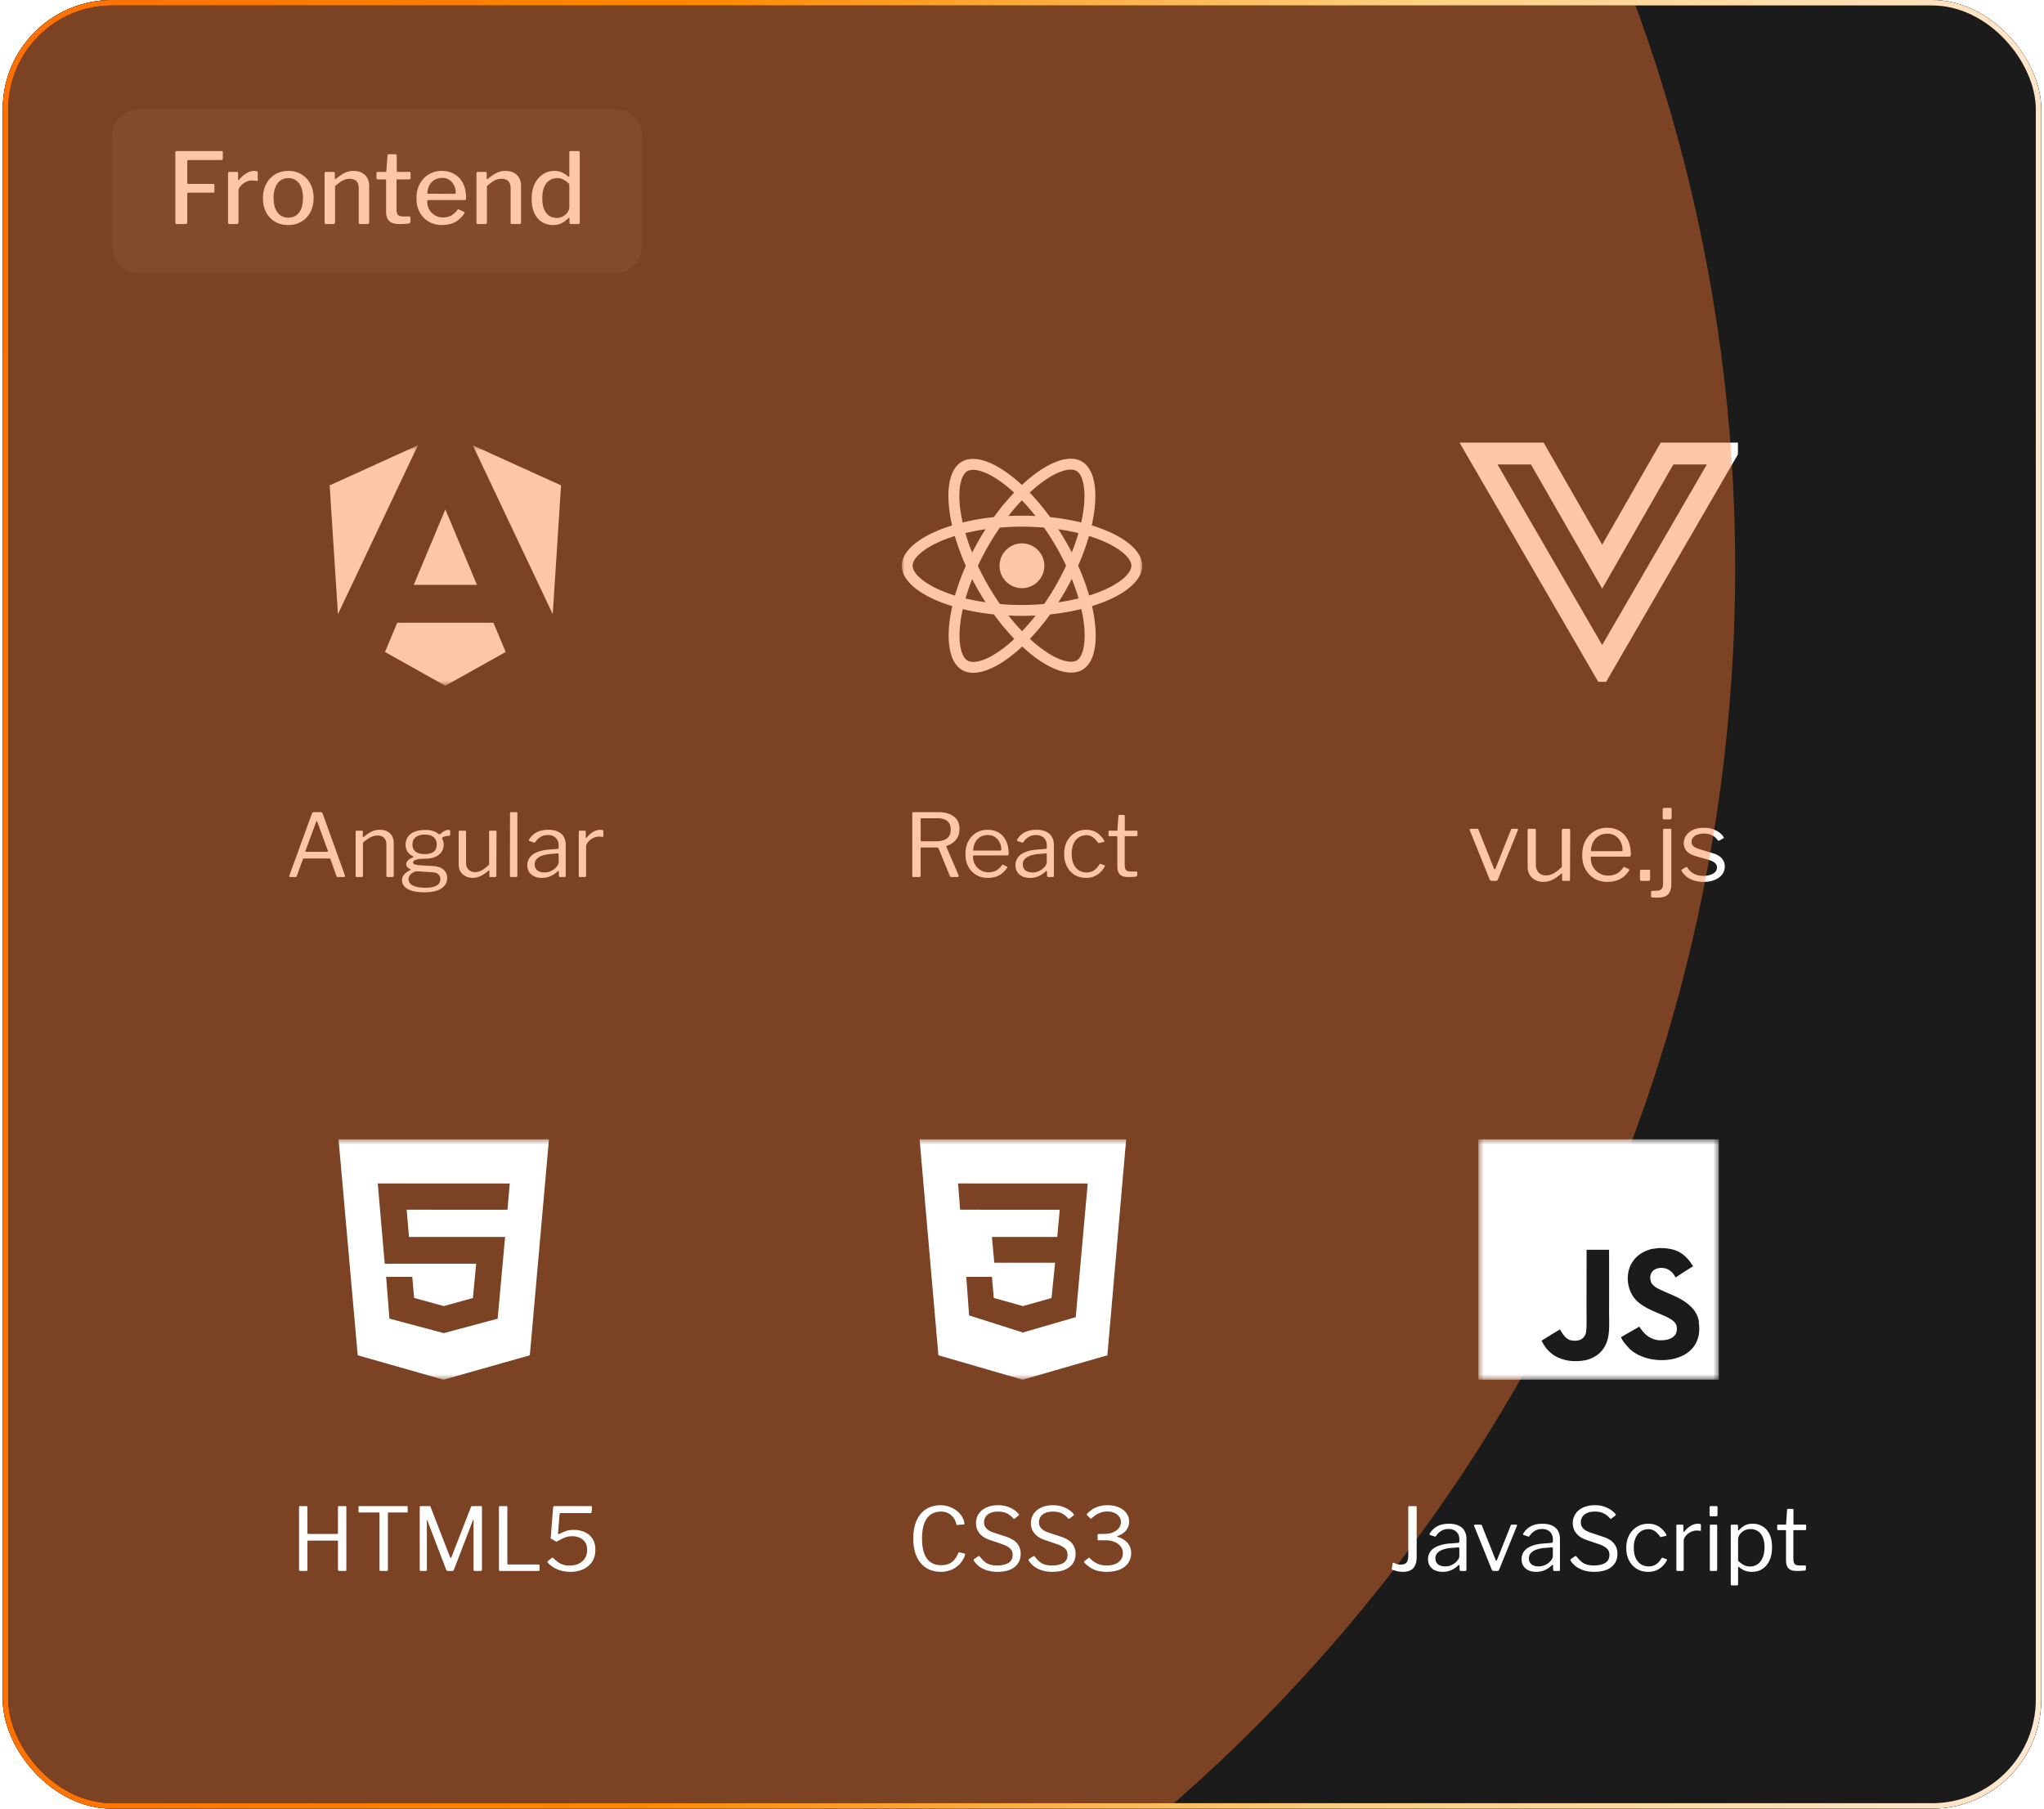 <svg xmlns="http://www.w3.org/2000/svg" width="374" height="331" fill="none" viewBox="0 0 374 331"><g clip-path="url(#a)"><rect width="373" height="331" x=".5" fill="#1b1b1b" rx="20"/><path fill="#292929" d="M112.5 20h-87a5 5 0 0 0-5 5v20a5 5 0 0 0 5 5h87a5 5 0 0 0 5-5V25a5 5 0 0 0-5-5"/><path fill="#fff" d="M32.084 27.914q0-.27.252-.27h8.226q.216 0 .216.234l-.018 1.134q0 .27-.27.27h-5.958q-.27 0-.27.234v3.924q0 .216.234.216h4.518q.216 0 .216.216v1.188q0 .198-.216.198h-4.536q-.216 0-.216.216v5.238q0 .288-.324.288H32.39q-.18 0-.252-.054-.054-.072-.054-.234zM42.014 41q-.143 0-.215-.072t-.072-.216V31.73q0-.27.234-.27h1.386q.216 0 .216.234v1.134q0 .108.054.126.072.018.144-.072.45-.54.9-.882.468-.36.936-.54t.936-.18q.63 0 .63.252v1.404q0 .216-.198.18-.216-.054-.468-.072a6 6 0 0 0-.486-.018q-.378 0-.792.162a3 3 0 0 0-.774.45q-.342.27-.576.612a1.23 1.23 0 0 0-.234.702v5.742q0 .306-.342.306zm10.725.18q-1.386 0-2.43-.612a4.3 4.3 0 0 1-1.62-1.728q-.576-1.116-.576-2.556 0-1.494.594-2.61a4.4 4.4 0 0 1 1.638-1.764q1.062-.63 2.412-.63 1.404 0 2.43.648a4.27 4.27 0 0 1 1.62 1.764q.576 1.116.576 2.574 0 1.44-.594 2.556a4.3 4.3 0 0 1-1.62 1.728q-1.044.63-2.43.63m.036-1.35q.846 0 1.44-.432t.9-1.224q.324-.81.324-1.944t-.324-1.944q-.306-.81-.918-1.242-.594-.45-1.44-.45t-1.458.45q-.594.432-.918 1.242t-.324 1.944.324 1.944q.324.792.918 1.224.612.432 1.476.432M59.681 41q-.288 0-.288-.288V31.73q0-.27.234-.27h1.422q.216 0 .216.234v.99q0 .09.036.126.054.018.144-.072.558-.45 1.062-.774a3.9 3.9 0 0 1 1.026-.504q.522-.18 1.134-.18 1.368 0 2.124.756t.756 1.998v6.642q0 .324-.306.324h-1.332q-.144 0-.216-.054-.054-.072-.054-.234v-6.3q0-.792-.414-1.242t-1.278-.45q-.486 0-.9.162a3.1 3.1 0 0 0-.828.45 10 10 0 0 0-.918.738v6.624q0 .306-.342.306zm13.036-8.172q-.162 0-.162.18v5.274q0 .774.288 1.062.288.27.882.27h1.152q.108 0 .162.072a.2.2 0 0 1 .054.144v.774q0 .234-.27.306a6 6 0 0 1-.576.054l-.684.036h-.576q-1.17 0-1.764-.54-.576-.558-.576-1.71v-5.706q0-.216-.18-.216h-1.35q-.234 0-.234-.216v-.954q0-.198.216-.198h1.44q.144 0 .144-.162l.216-2.826q.018-.252.216-.252h1.242q.234 0 .234.288v2.79q0 .162.162.162h2.16q.216 0 .216.198v.954q0 .216-.252.216zm5.448 4.068q0 .81.378 1.476.396.648 1.044 1.044.666.378 1.476.378.828 0 1.476-.342t1.188-1.062q.054-.072.108-.072.054-.018.162.036l.918.432q.198.09.036.288a5.2 5.2 0 0 1-1.116 1.206q-.594.468-1.332.684a5.8 5.8 0 0 1-1.638.216q-1.368 0-2.412-.612a4.45 4.45 0 0 1-1.656-1.71q-.594-1.098-.594-2.52 0-1.566.612-2.682.612-1.134 1.656-1.746a4.54 4.54 0 0 1 2.358-.63q1.332 0 2.322.594 1.008.576 1.566 1.674t.558 2.664q0 .162-.036.288-.036.108-.234.108h-6.66q-.09 0-.144.09a.45.45 0 0 0-.036.198m4.914-1.422q.198 0 .252-.054t.054-.198a2.86 2.86 0 0 0-.306-1.296 2.4 2.4 0 0 0-.846-.99q-.54-.378-1.35-.378-.846 0-1.458.414a2.64 2.64 0 0 0-.918 1.062 3.4 3.4 0 0 0-.306 1.422zM87.472 41q-.288 0-.288-.288V31.73q0-.27.234-.27h1.422q.216 0 .216.234v.99q0 .09.036.126.054.018.144-.072.558-.45 1.062-.774a3.9 3.9 0 0 1 1.026-.504q.522-.18 1.134-.18 1.368 0 2.124.756t.756 1.998v6.642q0 .324-.306.324H93.7q-.144 0-.216-.054-.054-.072-.054-.234v-6.3q0-.792-.414-1.242t-1.278-.45q-.486 0-.9.162a3.1 3.1 0 0 0-.828.45 10 10 0 0 0-.918.738v6.624q0 .306-.342.306zm17.026 0a.34.34 0 0 1-.216-.072q-.072-.072-.072-.216v-.684q0-.126-.072-.144t-.162.072q-.234.216-.594.504t-.9.504-1.278.216q-1.116 0-2.016-.54-.882-.54-1.404-1.602-.504-1.08-.504-2.682 0-1.53.54-2.664t1.476-1.764a3.6 3.6 0 0 1 2.106-.648q.846 0 1.422.27.594.27 1.062.684.144.126.216.108.072-.036.072-.234v-4.194q0-.27.234-.27h1.44q.234 0 .234.27v12.78q0 .162-.072.234t-.27.072zm-.324-7.308a4.7 4.7 0 0 0-1.044-.81 2.4 2.4 0 0 0-1.17-.288q-.792 0-1.422.414-.612.414-.972 1.242-.342.81-.342 2.052 0 1.26.36 2.052t.954 1.17q.612.36 1.332.36a2.27 2.27 0 0 0 1.17-.306q.522-.306.828-.756.306-.468.306-.918z"/><mask id="b" width="45" height="45" x="59" y="81" maskUnits="userSpaceOnUse" style="mask-type:luminance"><path fill="#fff" d="M103.5 81.5h-44v44h44z"/></mask><g mask="url(#b)"><path fill="#fff" d="M90.284 113.97H72.687l-2.248 5.346 11.047 6.184 11.047-6.184zM86.512 81.5l14.625 30.901 1.52-23.57zm-10.053 0-16.144 7.332 1.52 23.569zm-.756 25.538h11.573l-5.79-13.812z"/></g><path fill="#fff" d="M53.092 160.5q-.096 0-.144-.064a.34.34 0 0 1 0-.208l4.144-11.376a.4.4 0 0 1 .112-.16q.064-.064.208-.064h1.248q.287 0 .368.24l4.096 11.36a.24.24 0 0 1-.016.192q-.033.08-.144.08h-1.136q-.192 0-.256-.16l-1.104-3.104a.4.4 0 0 0-.064-.096q-.032-.032-.128-.032H55.62q-.144 0-.192.128l-1.136 3.12a.2.2 0 0 1-.08.112.3.3 0 0 1-.16.032zm6.768-4.608q.192 0 .128-.208l-1.92-5.264q-.065-.144-.128-.144-.048 0-.096.144l-1.952 5.296q-.081.176.096.176zm5.433 4.608q-.225 0-.224-.208v-8.064q0-.208.176-.208h.96q.176 0 .176.176v.928q0 .08.032.096.031.016.112-.048.528-.416.976-.704.464-.304.944-.448.48-.16 1.024-.16 1.248 0 1.904.672.672.672.672 1.744v5.968q0 .256-.24.256h-.896q-.112 0-.16-.048a.26.26 0 0 1-.048-.16v-5.712q0-.784-.4-1.216-.4-.448-1.264-.448-.465 0-.88.16a3.6 3.6 0 0 0-.816.432 10 10 0 0 0-.928.704v6.048q0 .24-.24.24zm16.783-8.624q.16 0 .224.064.08.065.08.192v.56a.3.3 0 0 1-.08.224q-.063.08-.24.064-.255 0-.448.032a1.7 1.7 0 0 0-.384.112q-.383.144-.32.368.08.175.176.432.096.24.096.656 0 .704-.368 1.296-.368.576-1.152.928-.767.352-1.952.352-.816 0-1.28.096t-.656.256-.192.336q0 .256.336.368.352.112 1.12.16l2.064.112q1.41.08 2.064.672.657.592.656 1.552 0 1.2-1.072 1.888-1.056.704-3.024.704-2.031 0-3.104-.592-1.056-.576-1.056-1.664 0-.56.384-1.008.4-.448 1.12-.8.177-.08 0-.176a1.55 1.55 0 0 1-.544-.384.87.87 0 0 1-.192-.56q0-.224.144-.448t.416-.416q.288-.192.688-.336.096-.032.096-.08t-.08-.112q-.704-.352-1.04-.88t-.336-1.264q0-1.248.944-1.968.945-.72 2.672-.72.832 0 1.408.192.593.192.992.528.096.08.176.08t.16-.08q.192-.175.432-.336.24-.175.512-.288.289-.112.56-.112m-4.368 4.432q1.12 0 1.664-.448.544-.464.544-1.296.001-.848-.544-1.328-.543-.496-1.664-.496-1.071 0-1.664.496-.576.48-.576 1.328 0 .833.576 1.296.593.448 1.664.448M76.3 159.46q-.288-.016-.64.176a2 2 0 0 0-.624.496 1.12 1.12 0 0 0-.272.752q0 .496.336.848.353.368 1.04.544.705.192 1.728.192 1.329 0 2.016-.4.689-.384.688-1.2 0-.528-.368-.864-.351-.336-1.232-.384zm10.617.144q.689 0 1.312-.368a6.3 6.3 0 0 0 1.264-1.024v-5.952q0-.24.256-.24h.88q.225 0 .224.224l-.032 8.048q0 .208-.176.208h-.928q-.176 0-.176-.176v-.944q0-.08-.032-.096-.03-.017-.112.048-.88.752-1.568 1.04a3.4 3.4 0 0 1-1.344.288q-.736 0-1.312-.304a2.33 2.33 0 0 1-.912-.848q-.336-.56-.336-1.296v-5.936q0-.256.24-.256h.896q.209 0 .208.224v5.616q0 .784.432 1.264.449.48 1.216.48m7.746.624q0 .16-.064.224-.064.048-.224.048h-.832q-.24 0-.24-.224l.016-11.424q0-.224.192-.224h.96q.192 0 .192.208zm7.348-.752a4.3 4.3 0 0 1-1.296.88 3.8 3.8 0 0 1-1.552.304q-1.248 0-1.968-.64-.704-.64-.704-1.68 0-.848.48-1.456.48-.624 1.424-.976.945-.368 2.32-.448l1.248-.096a.5.5 0 0 0 .176-.064q.08-.048.08-.176v-.432q0-.864-.544-1.36-.528-.512-1.44-.512-.704 0-1.28.32-.56.32-1.008.96a.5.5 0 0 1-.112.112q-.032.016-.128-.016l-.864-.288a.3.3 0 0 1-.08-.08q-.016-.048.048-.176.48-.832 1.344-1.312.88-.48 2.144-.48 1.073 0 1.776.336.72.32 1.072.944.368.608.368 1.456v5.664q0 .144-.048.192t-.16.048h-.816q-.112 0-.16-.064a.5.5 0 0 1-.064-.192l-.016-.736q-.048-.224-.24-.032m.208-3.04q0-.272-.224-.256l-1.056.096q-.736.031-1.312.192-.576.144-.976.384t-.608.576a1.35 1.35 0 0 0-.208.752q0 .703.48 1.104.495.384 1.328.384.512 0 .976-.176a3.1 3.1 0 0 0 .832-.48q.368-.305.56-.624a1.14 1.14 0 0 0 .208-.624zm3.902 4.064a.3.3 0 0 1-.176-.048.26.26 0 0 1-.048-.16v-8.064q0-.208.176-.208h.928q.176 0 .176.176v1.04q0 .096.048.112t.128-.064q.416-.496.816-.8.416-.32.832-.464.416-.16.832-.16.56 0 .56.208v.96q0 .16-.144.128a13 13 0 0 0-.336-.032 4 4 0 0 0-.384-.016q-.352 0-.752.16a2.8 2.8 0 0 0-.752.416 2.7 2.7 0 0 0-.56.608 1.2 1.2 0 0 0-.224.672v5.296q0 .24-.24.24z"/><mask id="c" width="44" height="45" x="165" y="81" maskUnits="userSpaceOnUse" style="mask-type:luminance"><path fill="#fff" d="M209 81.5h-44v44h44z"/></mask><g mask="url(#c)"><path fill="#fff" d="M191.088 103.543a4.097 4.097 0 1 1-8.196 0 4.096 4.096 0 1 1 8.196 0m4.855-19.599c-2.468 0-5.696 1.76-8.961 4.807-3.264-3.03-6.494-4.77-8.96-4.77-.751 0-1.435.17-2.027.51-2.521 1.454-3.086 5.984-1.784 11.669-5.581 1.723-9.211 4.479-9.211 7.383 0 2.915 3.648 5.678 9.246 7.388-1.291 5.707-.715 10.245 1.811 11.697.587.343 1.265.504 2.02.504 2.466 0 5.696-1.76 8.961-4.811 3.264 3.033 6.494 4.772 8.96 4.772.752 0 1.436-.165 2.028-.504 2.519-1.452 3.085-5.982 1.784-11.669 5.56-1.709 9.19-4.47 9.19-7.377 0-2.915-3.648-5.678-9.245-7.392 1.29-5.702.715-10.243-1.812-11.697-.583-.337-1.259-.508-2-.51m-.009 1.999v.01c.412 0 .744.081 1.023.233 1.221.7 1.751 3.365 1.338 6.791-.099.843-.26 1.733-.458 2.64a43 43 0 0 0-5.696-.979 44 44 0 0 0-3.731-4.486c2.919-2.713 5.659-4.202 7.526-4.207zm-17.912.036c1.856 0 4.609 1.482 7.535 4.18a42 42 0 0 0-3.703 4.477c-2.03.215-3.949.547-5.707.987a27 27 0 0 1-.466-2.604c-.422-3.424.099-6.086 1.309-6.796a2.7 2.7 0 0 1 1.032-.244m8.95 5.592a36 36 0 0 1 2.494 2.867 54 54 0 0 0-2.466-.062c-.843 0-1.677.018-2.493.062a35 35 0 0 1 2.465-2.867m.028 4.814c1.357 0 2.708.063 4.037.17a49 49 0 0 1 2.169 3.41 46 46 0 0 1 1.866 3.569 50 50 0 0 1-1.857 3.575 47 47 0 0 1-2.163 3.428c-1.335.115-2.688.18-4.052.18-1.357 0-2.708-.065-4.037-.171a49 49 0 0 1-2.169-3.41 46 46 0 0 1-1.866-3.568 46 46 0 0 1 1.857-3.582 46 46 0 0 1 2.163-3.425 46 46 0 0 1 4.052-.18zm-6.664.466c-.44.691-.88 1.399-1.291 2.127a48 48 0 0 0-1.164 2.152 38 38 0 0 1-1.239-3.57c1.173-.275 2.41-.52 3.694-.709m13.31 0c1.274.189 2.502.422 3.678.71a40 40 0 0 1-1.21 3.543 47.083 47.083 0 0 0-2.466-4.253zm5.615 1.237a28 28 0 0 1 2.521.913c3.176 1.357 5.229 3.132 5.229 4.54-.009 1.408-2.063 3.19-5.238 4.537-.77.33-1.613.627-2.484.904a44 44 0 0 0-2.017-5.463 43 43 0 0 0 1.989-5.434zm-24.557.008a43 43 0 0 0 2.017 5.463 42 42 0 0 0-1.991 5.434 26 26 0 0 1-2.512-.916c-3.175-1.352-5.229-3.128-5.229-4.536s2.054-3.194 5.229-4.54c.77-.33 1.613-.627 2.486-.905m21.41 7.847a39 39 0 0 1 1.239 3.571 38 38 0 0 1-3.696.715 47 47 0 0 0 2.457-4.286m-18.233.036c.367.719.752 1.436 1.173 2.154q.633 1.074 1.293 2.096a40 40 0 0 1-3.678-.708c.33-1.155.745-2.35 1.21-3.544zm19.972 5.476c.206.904.367 1.775.466 2.609.422 3.425-.099 6.087-1.309 6.798-.27.165-.62.235-1.032.235-1.856 0-4.609-1.48-7.535-4.18a42 42 0 0 0 3.703-4.473 42 42 0 0 0 5.707-.989m-21.688.019a44 44 0 0 0 5.696.975 44 44 0 0 0 3.731 4.484c-2.924 2.719-5.669 4.208-7.535 4.208-.403-.009-.744-.092-1.014-.242-1.221-.697-1.751-3.362-1.338-6.789.099-.843.262-1.731.46-2.636m8.36 1.173c.807.037 1.632.062 2.466.062.843 0 1.677-.018 2.493-.062a35 35 0 0 1-2.466 2.869 37 37 0 0 1-2.493-2.869"/></g><path fill="#fff" d="M175.4 160.196a.2.2 0 0 1-.016.208.165.165 0 0 1-.16.096h-1.168q-.175 0-.256-.192l-2.064-5.04q-.08-.176-.384-.176h-2.704q-.112 0-.16.048a.23.23 0 0 0-.032.128v4.976q0 .256-.272.256h-1.04q-.128 0-.176-.048a.26.26 0 0 1-.048-.16v-11.44q0-.224.192-.224h4.464q1.888 0 2.928.784 1.056.768 1.056 2.288 0 .912-.352 1.552a3 3 0 0 1-.896 1.008 4 4 0 0 1-1.088.544q-.127.016-.064.16zm-4.272-6.224q1.409 0 2.112-.512.72-.512.72-1.616 0-1.072-.64-1.584-.624-.512-1.824-.512h-2.816q-.224 0-.224.176v3.84q0 .208.144.208zm6.915 2.816q0 .784.368 1.44.384.64 1.008 1.024.64.384 1.424.384.8 0 1.424-.32.624-.336 1.072-1.008.064-.064.096-.064.048-.016.128.016l.672.336q.144.08.032.224a4.6 4.6 0 0 1-.96 1.056 3.5 3.5 0 0 1-1.152.592 5 5 0 0 1-1.44.192q-1.184 0-2.096-.544a3.9 3.9 0 0 1-1.44-1.52q-.528-.976-.528-2.256 0-1.392.528-2.384.544-1.008 1.456-1.552a4 4 0 0 1 2.064-.544q1.168 0 2.032.512t1.344 1.488.48 2.352a.8.8 0 0 1-.032.224q-.016.112-.208.112h-6.128q-.064 0-.112.08a.4.4 0 0 0-.032.16m4.896-1.12q.176 0 .224-.032.048-.048.048-.192 0-.688-.304-1.28a2.35 2.35 0 0 0-.848-.976q-.544-.368-1.328-.368-.864 0-1.456.416a2.54 2.54 0 0 0-.896 1.056 3.2 3.2 0 0 0-.304 1.376zm8.385 3.808a4.3 4.3 0 0 1-1.296.88 3.8 3.8 0 0 1-1.552.304q-1.248 0-1.968-.64-.704-.64-.704-1.68 0-.848.48-1.456.48-.624 1.424-.976.944-.368 2.32-.448l1.248-.096a.5.5 0 0 0 .176-.064q.08-.048.08-.176v-.432q0-.864-.544-1.36-.528-.512-1.44-.512-.704 0-1.28.32-.56.32-1.008.96a.6.6 0 0 1-.112.112q-.032.016-.128-.016l-.864-.288a.3.3 0 0 1-.08-.08q-.017-.048.048-.176.48-.832 1.344-1.312.88-.48 2.144-.48 1.072 0 1.776.336.72.32 1.072.944.368.608.368 1.456v5.664q0 .144-.048.192t-.16.048h-.816q-.112 0-.16-.064a.5.5 0 0 1-.064-.192l-.016-.736q-.048-.224-.24-.032m.208-3.04q0-.272-.224-.256l-1.056.096a5.8 5.8 0 0 0-1.312.192 3.6 3.6 0 0 0-.976.384 1.76 1.76 0 0 0-.608.576 1.35 1.35 0 0 0-.208.752q0 .703.48 1.104.496.384 1.328.384.512 0 .976-.176.48-.192.832-.48.368-.305.56-.624a1.14 1.14 0 0 0 .208-.624zm7.198-4.576q.831 0 1.456.272.64.257 1.088.72.464.448.768.992.096.192-.08.24l-.88.208q-.112.048-.208-.096a4.3 4.3 0 0 0-.64-.752 2.1 2.1 0 0 0-.656-.432 1.8 1.8 0 0 0-.768-.16q-.816 0-1.44.416-.608.4-.944 1.168t-.336 1.824q0 1.072.336 1.84.351.768.96 1.168.624.4 1.456.4.768 0 1.328-.384t1.024-1.12q.048-.08.08-.08.048-.016.128.016l.688.256q.112.048.064.208-.24.416-.56.8t-.752.672a3.7 3.7 0 0 1-.944.464q-.529.16-1.168.16-1.185 0-2.096-.544a3.9 3.9 0 0 1-1.408-1.536q-.512-.992-.512-2.288 0-1.313.512-2.304a4 4 0 0 1 1.424-1.552q.912-.576 2.08-.576m7.188 1.168q-.128 0-.128.128v5.072q0 .751.256 1.008.257.256.768.256h1.104q.08 0 .128.048.048.032.048.128l-.016.544q0 .16-.192.208a4 4 0 0 1-.464.048l-.576.032h-.464q-1.007 0-1.472-.464-.464-.48-.464-1.504v-5.344q0-.16-.16-.16h-1.28q-.176 0-.176-.176v-.672q0-.16.16-.16h1.36q.112 0 .112-.128l.176-2.544q.017-.208.176-.208h.8q.192 0 .192.224v2.528q0 .128.128.128h2.016q.176 0 .176.144v.688q0 .176-.176.176z"/><mask id="d" width="45" height="45" x="270" y="80" maskUnits="userSpaceOnUse" style="mask-type:luminance"><path fill="#fff" d="M314.5 80.788h-44v44h44z"/></mask><g clip-path="url(#e)"><path stroke="#fff" stroke-width="4" d="m281.283 83 .576 1.005 11.299 19.7 11.289-19.7.576-1.005h10.754l-1.74 3.003-19.147 33.047-1.73 2.985-1.731-2.985-19.159-33.047L270.528 83z"/></g><path fill="#fff" d="M277.554 151.672q.126 0 .18.09.054.072 0 .18l-3.654 9q-.09.27-.414.27h-.648q-.342 0-.45-.252l-3.636-9.018q-.036-.108.018-.18.054-.09.18-.09h1.116q.108 0 .18.054.072.036.108.144l2.826 7.074q.126.342.288-.018l2.808-7.056q.036-.108.09-.144a.3.3 0 0 1 .18-.054zm5.326 8.532q.774 0 1.476-.414.72-.432 1.422-1.152v-6.696q0-.27.288-.27h.99q.252 0 .252.252l-.036 9.054q0 .234-.198.234h-1.044q-.198 0-.198-.198v-1.062q0-.09-.036-.108t-.126.054q-.99.846-1.764 1.17a3.8 3.8 0 0 1-1.512.324q-.828 0-1.476-.342a2.6 2.6 0 0 1-1.026-.954q-.378-.63-.378-1.458v-6.678q0-.288.27-.288h1.008q.234 0 .234.252v6.318q0 .882.486 1.422.504.54 1.368.54m8.192-3.168q0 .882.414 1.62.432.72 1.134 1.152.72.432 1.602.432.9 0 1.602-.36.702-.378 1.206-1.134.072-.072.108-.072.054-.018.144.018l.756.378q.162.09.036.252-.486.72-1.08 1.188a3.9 3.9 0 0 1-1.296.666q-.72.216-1.62.216-1.332 0-2.358-.612a4.36 4.36 0 0 1-1.62-1.71q-.594-1.098-.594-2.538 0-1.566.594-2.682.612-1.134 1.638-1.746a4.5 4.5 0 0 1 2.322-.612q1.314 0 2.286.576t1.512 1.674.54 2.646a1 1 0 0 1-.036.252q-.018.126-.234.126h-6.894q-.072 0-.126.09a.4.4 0 0 0-.036.18m5.508-1.26q.198 0 .252-.036.054-.054.054-.216 0-.774-.342-1.44a2.64 2.64 0 0 0-.954-1.098q-.612-.414-1.494-.414-.972 0-1.638.468-.666.45-1.008 1.188a3.6 3.6 0 0 0-.342 1.548zm5.347 5.148q0 .288-.324.288h-1.26q-.27 0-.27-.252v-1.548q0-.234.198-.234h1.476q.18 0 .18.216zm3.887.81q0 1.278-.558 1.908-.54.63-1.962.63-.792 0-.99-.054-.198-.036-.198-.18v-.792a.24.24 0 0 1 .054-.144q.036-.054.126-.054l.918-.054q.576-.018.828-.324.27-.288.27-1.044v-9.702q0-.252.216-.252h1.098q.198 0 .198.234zm.054-12.114q0 .342-.306.342H304.5q-.27 0-.27-.306v-1.512q0-.288.252-.288h1.152q.234 0 .234.27zm8.447 4.158a2.7 2.7 0 0 0-1.008-.882q-.648-.342-1.548-.342-.972 0-1.62.414-.63.414-.63 1.116 0 .378.288.72.288.324 1.17.612l2.286.684q1.242.342 1.782.99.558.648.558 1.494t-.504 1.476-1.386.99q-.882.342-1.998.342-1.422 0-2.484-.558-1.062-.576-1.512-1.422a.3.3 0 0 1-.054-.162q0-.072.09-.126l.702-.396q.09-.054.162-.036.072 0 .108.054.306.468.702.81.414.342.972.54.576.198 1.332.198.684-.018 1.242-.198t.882-.522q.324-.36.324-.828 0-.486-.396-.828-.396-.36-1.368-.63l-1.854-.522q-1.35-.36-1.908-.972a2.18 2.18 0 0 1-.558-1.44q0-.864.468-1.494.468-.648 1.296-1.008.846-.36 1.926-.36 1.206 0 2.142.468.954.45 1.44 1.206a.24.24 0 0 1 .054.144q0 .054-.072.108l-.756.414a.3.3 0 0 1-.144.036.4.4 0 0 1-.126-.09"/><g filter="url(#f)"><circle cx="17.5" cy="104" r="300" fill="#ff7a30" fill-opacity=".42"/></g><mask id="g" width="45" height="45" x="59" y="208" maskUnits="userSpaceOnUse" style="mask-type:luminance"><path fill="#fff" d="M103.5 208.5h-44v44h44z"/></mask><g mask="url(#g)"><path fill="#fff" d="M61.945 208.5h38.5l-3.501 39.532-15.79 4.468-15.702-4.47zm12.89 17.875-.425-4.983 18.442.006.421-4.807-24.156-.006 1.28 14.685h16.73l-.597 6.281-5.335 1.474-5.417-1.485-.345-3.868H70.65l.605 7.647 9.94 2.658 9.862-2.646 1.364-14.954H74.835z"/></g><path fill="#fff" d="M56.38 281.948q-.127 0-.127.128v5.184q0 .24-.272.24h-1.04q-.129 0-.176-.048a.3.3 0 0 1-.048-.176v-11.424q0-.224.192-.224h1.152q.192 0 .192.208v4.704q0 .192.176.192h5.248q.16 0 .16-.192v-4.72q0-.192.176-.192h1.168q.192 0 .192.224v11.424a.3.3 0 0 1-.048.176q-.047.048-.176.048h-1.04q-.273 0-.272-.24v-5.168q0-.144-.144-.144zm9.222-6.144q0-.08.032-.128.048-.048.16-.048h8.608q.096 0 .144.048a.17.17 0 0 1 .048.128v.832q0 .16-.192.16h-3.248q-.176 0-.176.16v10.336q0 .208-.192.208h-1.152q-.192 0-.192-.208v-10.32q0-.176-.16-.176h-3.488q-.192 0-.192-.16zM77.02 287.5q-.225 0-.224-.24v-11.408q0-.224.192-.224h1.536q.128 0 .176.032.065.031.096.144l3.552 9.168q.064.144.128.144.064-.016.128-.16l3.552-9.12q.065-.208.24-.208h1.616q.176 0 .176.208v11.424q0 .24-.24.24H86.89a.32.32 0 0 1-.192-.048q-.048-.048-.048-.16v-9.152q0-.08-.032-.064-.032 0-.048.064l-3.52 9.152a.3.3 0 0 1-.304.208h-.768q-.255 0-.32-.192l-3.472-9.072q-.032-.08-.064-.064-.016 0-.016.064v9.056q0 .112-.048.16-.047.048-.176.048zm14.276-11.648q0-.224.192-.224h1.152q.192 0 .192.208v10.32q0 .16.16.16h5.536q.192 0 .192.16v.848a.17.17 0 0 1-.048.128q-.048.048-.144.048h-7.008q-.128 0-.176-.048a.3.3 0 0 1-.048-.176zm16.777-.224q.16 0 .208.048t.032.192l-.064.864q-.015.113-.048.144-.015.032-.176.032h-5.44q-.192 0-.192.176l-.288 3.472q-.015.112.048.176a.14.14 0 0 0 .144.016q.593-.305 1.184-.528.609-.24 1.472-.24 1.056 0 1.968.384a3.24 3.24 0 0 1 1.456 1.184q.56.8.56 2.064 0 1.28-.592 2.192-.576.896-1.616 1.376-1.023.48-2.352.48-1.215 0-2.304-.416a5 5 0 0 1-1.824-1.248.6.6 0 0 1-.08-.16q0-.08.112-.16l.688-.56q.129-.096.272.048.432.4.848.704.417.305.912.48.513.16 1.184.16 1.04 0 1.76-.368t1.104-1.008q.384-.656.384-1.472 0-.864-.368-1.408a2.22 2.22 0 0 0-.992-.832 3.3 3.3 0 0 0-1.36-.272q-.848 0-1.52.304t-1.232.64q-.127.065-.16.048l-.128-.064-.784-.448q-.144-.08-.144-.112.017-.048.032-.24l.432-5.424q.016-.144.064-.176.065-.048.288-.048z"/><mask id="h" width="44" height="45" x="165" y="208" maskUnits="userSpaceOnUse" style="mask-type:luminance"><path fill="#fff" d="M209 208.5h-44v44h44z"/></mask><g mask="url(#h)"><path fill="#fff" d="M168.26 208.5h37.8l-3.438 39.532-15.503 4.468-15.417-4.47zm30.762 8.091-23.724-.006.384 4.807 18.225.004-.459 4.979h-11.952l.432 4.717h11.127l-.659 6.459-5.238 1.474-5.32-1.485-.339-3.868h-4.698l.522 7.067 9.837 3.122 9.672-2.805z"/></g><path fill="#fff" d="M172.117 275.468q.801 0 1.536.272.753.256 1.344.704t.976 1.04.48 1.264q.033.144 0 .192-.015.048-.112.048l-1.2.096q-.08.016-.112-.032a.4.4 0 0 1-.048-.128q-.223-1.024-.976-1.648-.736-.64-1.84-.64-1.663 0-2.56 1.232-.896 1.232-.896 3.712 0 2.4.88 3.632t2.656 1.232q1.137 0 1.888-.544.768-.544 1.232-1.744.048-.096.192-.064l.944.224a.16.16 0 0 1 .08.064q.033.048 0 .16a3.6 3.6 0 0 1-.4.912q-.255.448-.64.848a5 5 0 0 1-.896.704q-.512.304-1.136.48a4.8 4.8 0 0 1-1.328.176q-1.584 0-2.736-.736-1.135-.736-1.744-2.112-.592-1.375-.592-3.264t.592-3.248q.609-1.376 1.728-2.096 1.137-.736 2.688-.736m13.233 2.368a3.6 3.6 0 0 0-1.072-.848q-.657-.352-1.648-.352-1.2 0-1.888.528t-.688 1.472q0 .256.112.592.127.336.496.656.367.32 1.104.576l2.32.768q1.455.48 2.064 1.28.608.784.608 1.856 0 1.024-.512 1.776-.513.736-1.456 1.136-.945.384-2.272.384-.96 0-1.776-.224a5.2 5.2 0 0 1-1.456-.672 4.4 4.4 0 0 1-1.072-1.104q-.08-.113-.064-.192a.4.4 0 0 1 .16-.192l.576-.4q.159-.096.24-.096.096 0 .16.096.431.544.848.912.415.352.96.528.56.176 1.36.176 1.263 0 2.048-.448.783-.464.784-1.52 0-.4-.16-.72-.16-.336-.544-.608-.384-.288-1.104-.56l-2.432-.832q-.88-.304-1.424-.784a3.1 3.1 0 0 1-.8-1.056 3.1 3.1 0 0 1-.24-1.184q0-1.008.512-1.744.511-.752 1.408-1.152.912-.416 2.128-.416.816 0 1.488.192.687.192 1.248.544.576.352 1.008.848a.3.3 0 0 1 .08.144q.016.08-.08.16l-.736.576q-.08.048-.128.032a2 2 0 0 1-.16-.128m10.047 0a3.6 3.6 0 0 0-1.072-.848q-.657-.352-1.648-.352-1.2 0-1.888.528t-.688 1.472q0 .256.112.592.127.336.496.656.368.32 1.104.576l2.32.768q1.455.48 2.064 1.28.608.784.608 1.856 0 1.024-.512 1.776-.513.736-1.456 1.136-.945.384-2.272.384-.96 0-1.776-.224a5.2 5.2 0 0 1-1.456-.672 4.4 4.4 0 0 1-1.072-1.104q-.08-.113-.064-.192a.4.4 0 0 1 .16-.192l.576-.4q.159-.096.24-.096.096 0 .16.096.431.544.848.912.415.352.96.528.56.176 1.36.176 1.263 0 2.048-.448.784-.464.784-1.52 0-.4-.16-.72-.16-.336-.544-.608-.384-.288-1.104-.56l-2.432-.832q-.88-.304-1.424-.784a3.1 3.1 0 0 1-.8-1.056 3.1 3.1 0 0 1-.24-1.184q0-1.008.512-1.744.511-.752 1.408-1.152.912-.416 2.128-.416.816 0 1.488.192.687.192 1.248.544.576.352 1.008.848a.3.3 0 0 1 .08.144q.016.08-.08.16l-.736.576q-.08.048-.128.032a2 2 0 0 1-.16-.128m3.514-.544q-.112-.112 0-.24a5 5 0 0 1 1.072-.896q.591-.352 1.248-.512a5.3 5.3 0 0 1 1.376-.176q1.248 0 2.128.4.896.384 1.376 1.072.496.672.496 1.536t-.544 1.568q-.528.688-1.488 1.024-.176.064-.176.112t.176.112a3.4 3.4 0 0 1 1.2.592q.56.4.88.992t.32 1.344a3.2 3.2 0 0 1-.512 1.776q-.513.784-1.536 1.232-1.008.432-2.528.432-.8 0-1.52-.176a5 5 0 0 1-1.344-.576 5.9 5.9 0 0 1-1.136-.944q-.065-.08-.048-.144.015-.064.096-.128l.688-.544q.112-.08.16-.064a.3.3 0 0 1 .096.064q.48.496.96.784t1.008.432q.528.128 1.152.128 1.407 0 2.176-.624.768-.624.768-1.6 0-.768-.432-1.296a2.7 2.7 0 0 0-1.12-.8 3.9 3.9 0 0 0-1.456-.272l-1.424-.016q-.192 0-.192-.16v-.832q0-.144.192-.16l1.152-.016q.831 0 1.488-.288.672-.288 1.056-.768.384-.496.384-1.12a1.6 1.6 0 0 0-.32-.976 2.2 2.2 0 0 0-.88-.688 3.04 3.04 0 0 0-1.28-.256 3.7 3.7 0 0 0-1.536.32 4.8 4.8 0 0 0-1.328.912q-.065.08-.128.08-.064 0-.16-.08z"/><mask id="i" width="45" height="45" x="270" y="208" maskUnits="userSpaceOnUse" style="mask-type:luminance"><path fill="#fff" d="M314.5 208.5h-44v44h44z"/></mask><g mask="url(#i)"><path fill="#fff" d="M270.5 208.5h44v44h-44zm40.396 33.506c-.321-2.008-1.628-3.694-5.506-5.267-1.349-.633-2.849-1.073-3.294-2.09-.167-.605-.193-.935-.085-1.293.275-1.184 1.678-1.54 2.778-1.21.715.22 1.375.77 1.789 1.65 1.896-1.239 1.896-1.239 3.218-2.062-.495-.77-.741-1.102-1.075-1.43-1.155-1.293-2.693-1.953-5.195-1.896l-1.293.163c-1.239.303-2.42.963-3.135 1.843-2.09 2.367-1.487 6.492 1.043 8.197 2.503 1.87 6.162 2.28 6.63 4.042.44 2.145-1.595 2.833-3.605 2.585-1.486-.33-2.31-1.074-3.217-2.449l-3.355 1.927c.385.88.825 1.263 1.485 2.033 3.19 3.219 11.165 3.054 12.597-1.841.053-.165.44-1.292.135-3.025zm-16.469-13.282h-4.121c0 3.553-.017 7.084-.017 10.642 0 2.259.116 4.332-.253 4.97-.605 1.263-2.163 1.102-2.871.88-.726-.359-1.094-.854-1.522-1.567-.115-.193-.201-.36-.232-.36l-3.346 2.063c.559 1.155 1.375 2.148 2.427 2.781 1.568.935 3.674 1.238 5.88.743 1.435-.415 2.673-1.267 3.32-2.587.935-1.705.737-3.795.728-6.135.021-3.765 0-7.533 0-11.328z"/></g><path fill="#fff" d="M259.216 284.892q0 1.376-.608 2.08-.593.688-1.952.688-.624 0-1.104-.144-.48-.127-.688-.192a.6.6 0 0 1-.16-.112q-.048-.065-.032-.192l.144-.864q.031-.192.208-.144l.512.208q.287.112.8.112.72 0 1.024-.384.32-.384.32-1.408v-8.704q0-.208.192-.208h1.168q.176 0 .176.208zm7.599 1.584a4.3 4.3 0 0 1-1.296.88 3.8 3.8 0 0 1-1.552.304q-1.248 0-1.968-.64-.704-.64-.704-1.68 0-.848.48-1.456.48-.624 1.424-.976.944-.368 2.32-.448l1.248-.096a.5.5 0 0 0 .176-.064q.08-.048.08-.176v-.432q0-.864-.544-1.36-.528-.512-1.44-.512-.704 0-1.28.32-.56.32-1.008.96a.6.6 0 0 1-.112.112q-.032.016-.128-.016l-.864-.288a.3.3 0 0 1-.08-.08q-.017-.048.048-.176.48-.832 1.344-1.312.88-.48 2.144-.48 1.072 0 1.776.336.72.32 1.072.944.368.608.368 1.456v5.664q0 .144-.048.192t-.16.048h-.816q-.112 0-.16-.064a.5.5 0 0 1-.064-.192l-.016-.736q-.048-.224-.24-.032m.208-3.04q0-.272-.224-.256l-1.056.096a5.8 5.8 0 0 0-1.312.192 3.6 3.6 0 0 0-.976.384 1.76 1.76 0 0 0-.608.576 1.35 1.35 0 0 0-.208.752q0 .704.48 1.104.496.384 1.328.384.512 0 .976-.176.48-.192.832-.48.368-.304.56-.624a1.14 1.14 0 0 0 .208-.624zm10.371-4.416q.111 0 .16.08.048.064 0 .16l-3.248 8q-.08.24-.368.24h-.576q-.304 0-.4-.224l-3.232-8.016q-.033-.096.016-.16.048-.08.16-.08h.992a.26.26 0 0 1 .16.048q.063.032.096.128l2.512 6.288q.112.304.256-.016l2.496-6.272q.032-.096.08-.128a.26.26 0 0 1 .16-.048zm6.531 7.456a4.3 4.3 0 0 1-1.296.88 3.8 3.8 0 0 1-1.552.304q-1.248 0-1.968-.64-.704-.64-.704-1.68 0-.848.48-1.456.48-.624 1.424-.976.943-.368 2.32-.448l1.248-.096a.5.5 0 0 0 .176-.064q.08-.048.08-.176v-.432q0-.864-.544-1.36-.528-.512-1.44-.512-.705 0-1.28.32-.561.32-1.008.96a.6.6 0 0 1-.112.112q-.033.016-.128-.016l-.864-.288a.3.3 0 0 1-.08-.08q-.017-.048.048-.176.48-.832 1.344-1.312.88-.48 2.144-.48 1.071 0 1.776.336.72.32 1.072.944.368.608.368 1.456v5.664q0 .144-.048.192t-.16.048h-.816q-.112 0-.16-.064a.5.5 0 0 1-.064-.192l-.016-.736q-.048-.224-.24-.032m.208-3.04q0-.272-.224-.256l-1.056.096a5.8 5.8 0 0 0-1.312.192q-.576.144-.976.384t-.608.576a1.35 1.35 0 0 0-.208.752q0 .704.48 1.104.495.384 1.328.384.511 0 .976-.176.48-.192.832-.48.368-.304.56-.624.207-.32.208-.624zm10.413-5.6a3.6 3.6 0 0 0-1.072-.848q-.656-.352-1.648-.352-1.2 0-1.888.528t-.688 1.472q0 .256.112.592.128.336.496.656t1.104.576l2.32.768q1.457.48 2.064 1.28.608.784.608 1.856 0 1.024-.512 1.776-.512.736-1.456 1.136-.944.384-2.272.384-.96 0-1.776-.224a5.2 5.2 0 0 1-1.456-.672 4.4 4.4 0 0 1-1.072-1.104q-.08-.113-.064-.192a.43.43 0 0 1 .16-.192l.576-.4q.16-.096.24-.096.096 0 .16.096.432.544.848.912.416.352.96.528.56.176 1.36.176 1.264 0 2.048-.448.784-.464.784-1.52 0-.4-.16-.72-.16-.336-.544-.608-.384-.288-1.104-.56l-2.432-.832q-.88-.304-1.424-.784a3.1 3.1 0 0 1-.8-1.056 3.1 3.1 0 0 1-.24-1.184q0-1.008.512-1.744a3.3 3.3 0 0 1 1.408-1.152q.912-.416 2.128-.416.816 0 1.488.192.689.192 1.248.544.576.352 1.008.848a.3.3 0 0 1 .08.144q.016.08-.08.16l-.736.576q-.08.048-.128.032a2 2 0 0 1-.16-.128m7.034 1.024q.832 0 1.456.272.64.257 1.088.72.464.448.768.992.096.192-.08.24l-.88.208q-.112.048-.208-.096a4.3 4.3 0 0 0-.64-.752 2.1 2.1 0 0 0-.656-.432 1.8 1.8 0 0 0-.768-.16q-.816 0-1.44.416-.608.4-.944 1.168t-.336 1.824q0 1.072.336 1.84.353.768.96 1.168.624.4 1.456.4.768 0 1.328-.384t1.024-1.12q.048-.08.08-.08.048-.016.128.016l.688.256q.112.048.064.208-.24.416-.56.8t-.752.672a3.7 3.7 0 0 1-.944.464q-.528.16-1.168.16-1.184 0-2.096-.544a3.9 3.9 0 0 1-1.408-1.536q-.512-.992-.512-2.288 0-1.312.512-2.304a4 4 0 0 1 1.424-1.552q.912-.576 2.08-.576m5.376 8.64a.3.3 0 0 1-.176-.048.26.26 0 0 1-.048-.16v-8.064q0-.208.176-.208h.928q.176 0 .176.176v1.04q0 .096.048.112t.128-.064q.415-.496.816-.8.416-.32.832-.464.416-.16.832-.16.56 0 .56.208v.96q0 .16-.144.128a13 13 0 0 0-.336-.032 4 4 0 0 0-.384-.016q-.352 0-.752.16a2.8 2.8 0 0 0-.752.416 2.7 2.7 0 0 0-.56.608 1.2 1.2 0 0 0-.224.672v5.296q0 .24-.24.24zm7.245-.272q0 .16-.064.224-.048.048-.224.048h-.816q-.144 0-.192-.048t-.048-.176v-8.032q0-.224.192-.224h.976q.176 0 .176.208zm.064-10.032q0 .304-.288.304h-.928q-.144 0-.192-.064a.4.4 0 0 1-.048-.208v-1.344q0-.256.224-.256h1.008q.224 0 .224.24zm3.524 1.824q.224 0 .224.24v.672q0 .127.048.144.064 0 .16-.08.175-.192.48-.448.304-.271.784-.48.497-.208 1.248-.208.976 0 1.76.48.8.464 1.264 1.408.48.944.48 2.384t-.464 2.448-1.296 1.552q-.816.528-1.92.528-.736 0-1.312-.224a3.8 3.8 0 0 1-.96-.576q-.144-.127-.208-.096-.048.017-.048.192v2.976q0 .208-.176.208h-.992q-.176 0-.176-.208v-10.656q0-.144.048-.192.064-.064.208-.064zm.24 6.608q.496.48 1.008.768.528.288 1.168.288a2.37 2.37 0 0 0 1.36-.4q.608-.4.944-1.184.352-.784.352-1.952t-.352-1.904-.944-1.072a2.5 2.5 0 0 0-1.28-.336q-.656 0-1.168.288a2.3 2.3 0 0 0-.8.72q-.288.416-.288.832zm10.24-5.6q-.128 0-.128.128v5.072q0 .751.256 1.008.257.256.768.256h1.104q.08 0 .128.048.048.032.048.128l-.016.544q0 .16-.192.208a4 4 0 0 1-.464.048l-.576.032h-.464q-1.008 0-1.472-.464-.464-.48-.464-1.504v-5.344q0-.16-.16-.16h-1.28q-.176 0-.176-.176v-.672q0-.16.16-.16h1.36q.112 0 .112-.128l.176-2.544q.016-.208.176-.208h.8q.192 0 .192.224v2.528q0 .128.128.128h2.016q.176 0 .176.144v.688q0 .176-.176.176z"/></g><rect width="372" height="330" x="1" y=".5" stroke="#000" rx="19.5"/><rect width="372" height="330" x="1" y=".5" stroke="url(#j)" rx="19.5"/><defs><clipPath id="a"><rect width="373" height="331" x=".5" fill="#fff" rx="20"/></clipPath><clipPath id="e"><path fill="#fff" d="M267 80.788h51v44h-51z"/></clipPath><linearGradient id="j" x1="377.256" x2="-5.789" y1="211.736" y2="199.671" gradientUnits="userSpaceOnUse"><stop stop-color="#ffe8d1"/><stop offset=".333" stop-color="#ffcf7d"/><stop offset=".667" stop-color="#f80"/><stop offset="1" stop-color="#ff7002"/></linearGradient><filter id="f" width="2050.42" height="2050.42" x="-1007.71" y="-921.212" color-interpolation-filters="sRGB" filterUnits="userSpaceOnUse"><feFlood flood-opacity="0" result="BackgroundImageFix"/><feBlend in="SourceGraphic" in2="BackgroundImageFix" result="shape"/><feGaussianBlur result="effect1_foregroundBlur_2389_15866" stdDeviation="362.606"/></filter></defs></svg>